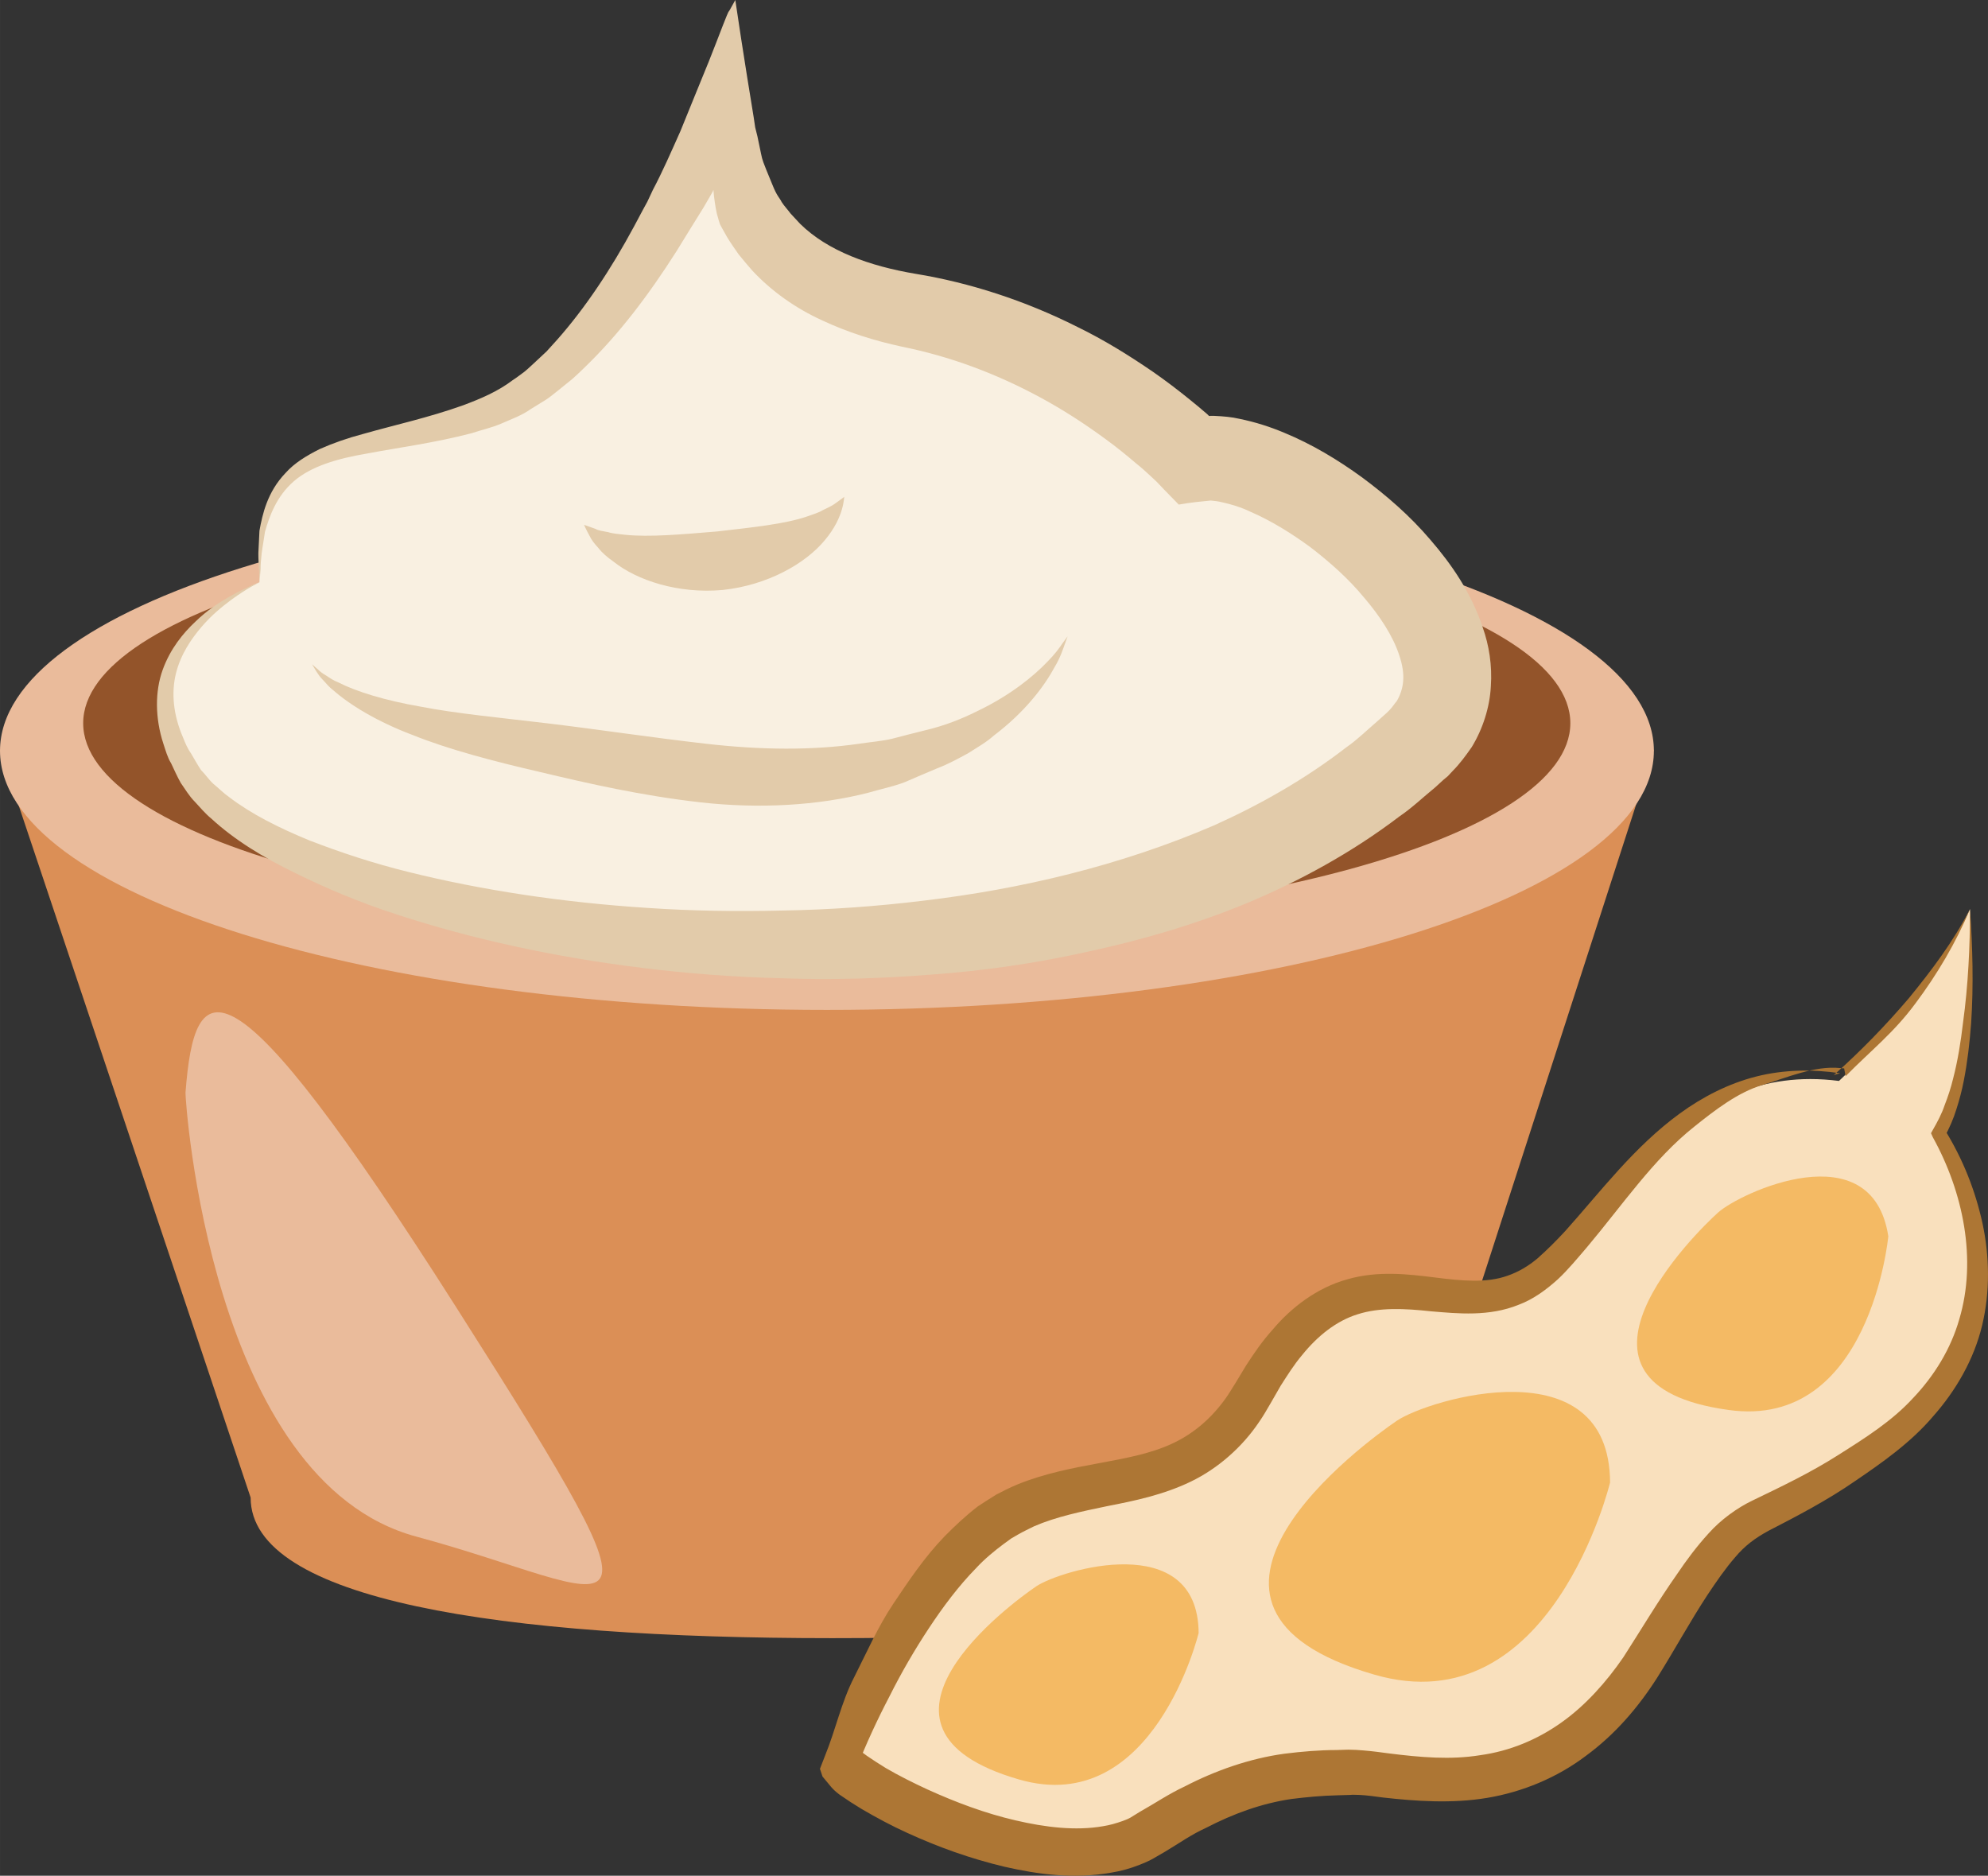 <?xml version="1.0" encoding="UTF-8" standalone="no"?>
<svg
   xmlns:dc="http://purl.org/dc/elements/1.1/"
   xmlns:cc="http://creativecommons.org/ns#"
   xmlns:rdf="http://www.w3.org/1999/02/22-rdf-syntax-ns#"
   xmlns:svg="http://www.w3.org/2000/svg"
   xmlns="http://www.w3.org/2000/svg"
   id="svg34"
   viewBox="0 0 5401.877 5096.519"
   style="clip-rule:evenodd;fill-rule:evenodd;image-rendering:optimizeQuality;shape-rendering:geometricPrecision;text-rendering:geometricPrecision"
   version="1.1"
   height="50.965mm"
   width="54.019mm"
   xml:space="preserve"><rect x="0" y="0" width="5401.877" height="5096.519" fill="#333333" stroke="none"/>
 <defs
   id="defs4">
  <style
   id="style2"
   type="text/css">
   <![CDATA[
    .fil2 {fill:#93542A;fill-rule:nonzero}
    .fil6 {fill:#AD7634;fill-rule:nonzero}
    .fil0 {fill:#DB8F56;fill-rule:nonzero}
    .fil4 {fill:#E2CBAA;fill-rule:nonzero}
    .fil1 {fill:#EABB9B;fill-rule:nonzero}
    .fil7 {fill:#F4BA64;fill-rule:nonzero}
    .fil5 {fill:#F9E0BD;fill-rule:nonzero}
    .fil3 {fill:#F9F0E1;fill-rule:nonzero}
   ]]>
  </style>
 </defs>
 <g
   transform="translate(-7640,-12179)"
   id="Vrstva_x0020_1">
  <path
   style="fill:#db8f56;fill-rule:nonzero"
   id="path7"
   d="m 7640,14216 681,2032 c 0,279 677,382 1580,382 904,0 1572,-92 1572,-371 l 661,-2043 z"
   class="fil0" />
  <path
   style="fill:#eabb9b;fill-rule:nonzero"
   id="path9"
   d="m 12134,14219 c 0,389 -1006,704 -2247,704 -1241,0 -2247,-315 -2247,-704 0,-389 1006,-704 2247,-704 1241,0 2247,315 2247,704 z"
   class="fil1" />
  <path
   style="fill:#93542a;fill-rule:nonzero"
   id="path11"
   d="m 11907,14144 c 0,308 -905,558 -2020,558 -1116,0 -2021,-250 -2021,-558 0,-308 905,-558 2021,-558 1115,0 2020,250 2020,558 z"
   class="fil2" />
  <path
   style="fill:#f9f0e1;fill-rule:nonzero"
   id="path13"
   d="m 8345,13761 c 0,0 -415,165 -189,524 284,452 2415,793 3335,-83 313,-298 -360,-833 -606,-774 0,0 -303,-321 -768,-404 -395,-71 -492,-298 -521,-548 0,0 -274,690 -625,821 -351,131 -644,36 -626,464 z"
   class="fil3" />
  <path
   style="fill:#e2cbaa;fill-rule:nonzero"
   id="path15"
   d="m 8346,13761 c 0,0 -1,-12 -2,-35 -1,-12 -2,-26 -2,-44 1,-17 2,-38 3,-61 8,-44 21,-105 71,-157 24,-27 57,-47 93,-65 36,-16 76,-30 118,-41 84,-24 177,-44 272,-78 48,-18 93,-37 134,-68 11,-7 21,-15 32,-23 10,-8 20,-18 30,-27 10,-9 20,-19 30,-28 10,-11 19,-21 29,-32 76,-86 146,-191 209,-308 8,-15 16,-30 24,-45 l 12,-22 15,-32 c 26,-49 50,-104 75,-160 25,-62 51,-125 77,-189 13,-33 26,-66 39,-100 l 10,-25 c 2,-5 3,-7 4,-9 l 4,-6 15,-27 c 10,69 21,138 32,208 6,37 12,74 18,111 l 4,27 6,24 10,48 c 3,17 9,30 14,43 l 16,39 c 14,35 19,35 26,49 7,11 16,20 24,31 l 26,28 c 75,74 189,115 314,136 147,24 298,73 439,144 72,35 140,77 207,123 33,23 66,48 98,74 16,13 32,26 48,40 l 5,5 c 0,0 0,0 0,0 h 1 l 1,1 c 0,-1 0,-1 1,-1 h 12 c 23,1 47,3 68,8 44,9 84,22 122,38 75,31 145,73 211,121 66,49 130,104 186,170 57,66 110,142 142,238 17,48 26,103 22,160 -3,57 -22,116 -52,165 -16,23 -33,46 -51,64 l -14,15 -12,10 -23,21 c -32,26 -62,55 -96,78 -130,99 -272,176 -415,236 -143,59 -289,101 -433,132 -143,32 -285,52 -424,62 -139,11 -274,15 -405,10 -131,-3 -258,-13 -380,-28 -244,-30 -468,-80 -667,-145 -99,-32 -192,-71 -277,-113 -86,-42 -164,-89 -228,-148 -16,-13 -31,-31 -45,-46 -15,-15 -26,-34 -38,-51 -10,-18 -18,-36 -26,-53 -10,-16 -15,-35 -21,-53 -23,-70 -23,-143 -2,-201 21,-58 56,-100 89,-131 33,-32 65,-52 91,-67 53,-30 84,-40 84,-40 0,0 -30,13 -78,48 -24,18 -53,41 -81,74 -28,33 -56,74 -69,126 -13,53 -7,113 19,173 6,15 12,30 22,44 9,15 17,30 27,45 12,12 21,26 34,38 15,12 27,25 43,36 60,46 136,84 219,118 83,32 173,62 271,86 194,48 413,82 648,97 118,8 240,10 365,7 126,-2 254,-11 385,-27 261,-31 531,-94 787,-204 127,-57 250,-127 361,-213 29,-20 54,-45 81,-68 l 19,-17 10,-9 6,-6 c 9,-9 14,-18 21,-26 19,-34 24,-71 6,-124 -17,-52 -53,-107 -96,-157 -42,-51 -93,-96 -145,-136 -53,-39 -109,-73 -162,-96 -27,-13 -54,-21 -77,-26 -12,-3 -21,-4 -32,-5 l -39,4 c -16,2 -32,4 -48,7 l -40,-41 -20,-21 -16,-15 c -13,-12 -26,-24 -40,-35 -27,-23 -54,-45 -83,-66 -57,-42 -116,-80 -177,-113 -122,-66 -247,-112 -376,-138 -74,-16 -148,-39 -218,-72 -70,-32 -136,-78 -189,-135 -13,-15 -25,-29 -37,-44 -11,-16 -22,-31 -32,-48 -8,-14 -22,-39 -19,-35 -1,-4 -3,-8 -4,-13 -6,-18 -9,-39 -12,-63 l -1,-11 c 0,-1 0,-6 -1,-4 l -1,3 -8,14 c -6,10 -12,21 -18,31 -25,40 -49,79 -73,118 -75,118 -156,225 -248,314 -11,11 -23,22 -34,32 -12,10 -25,20 -37,30 -12,9 -24,20 -37,28 -13,8 -26,16 -39,24 -25,18 -54,28 -81,40 -28,12 -54,17 -80,26 -104,27 -199,39 -283,55 -83,14 -154,35 -201,76 -47,41 -66,95 -78,137 -3,22 -7,42 -9,59 -2,17 -3,31 -3,43 -2,23 -2,35 -2,35 z"
   class="fil4" />
  <path
   style="fill:#e2cbaa;fill-rule:nonzero"
   id="path17"
   d="m 10541,13908 c 0,0 -3,8 -8,22 -5,14 -12,36 -27,61 -28,52 -80,122 -166,187 -20,18 -45,32 -70,48 -26,14 -53,29 -82,40 -29,12 -59,25 -89,38 -31,12 -66,19 -100,29 -137,35 -296,44 -456,26 -159,-18 -304,-51 -434,-82 -130,-30 -251,-62 -348,-101 -98,-37 -172,-83 -216,-122 -12,-9 -20,-20 -28,-28 -8,-8 -13,-16 -17,-22 -8,-13 -12,-20 -12,-20 0,0 6,5 17,15 5,5 13,11 22,16 9,6 19,13 32,18 49,25 126,49 224,66 98,19 216,30 350,46 133,16 278,38 427,55 149,17 288,18 413,0 32,-5 63,-7 92,-14 30,-8 58,-15 86,-22 56,-13 103,-32 147,-54 87,-42 150,-93 188,-133 20,-20 33,-38 41,-50 9,-12 14,-19 14,-19 z"
   class="fil4" />
  <path
   style="fill:#e2cbaa;fill-rule:nonzero"
   id="path19"
   d="m 9934,13529 c -1,-2 2,53 -53,118 -53,64 -156,122 -277,135 -121,11 -233,-26 -297,-77 -17,-12 -31,-24 -41,-37 -11,-12 -19,-22 -24,-33 -11,-20 -15,-30 -15,-30 0,0 11,4 31,11 8,5 21,6 35,9 12,4 28,5 45,7 66,7 154,-1 251,-9 95,-11 184,-20 245,-41 16,-6 31,-10 42,-17 12,-6 24,-11 32,-17 17,-12 26,-19 26,-19 z"
   class="fil4" />
  <path
   style="fill:#eabb9b;fill-rule:nonzero"
   id="path21"
   d="m 8144,15148 c -1,18 67,1055 627,1206 560,151 735,361 108,-624 -626,-984 -710,-906 -735,-582 z"
   class="fil1" />
  <path
   style="fill:#f9e0bd;fill-rule:nonzero"
   id="path23"
   d="m 12993,14649 c 0,0 23,429 -85,610 0,0 327,507 -171,856 -396,278 -329,77 -613,552 -283,474 -670,324 -815,327 -146,3 -298,5 -545,167 -248,162 -781,-109 -856,-202 0,0 178,-458 420,-634 242,-176 540,-40 719,-365 277,-499 545,-114 792,-327 195,-168 370,-572 798,-517 0,0 250,-231 356,-467 z"
   class="fil5" />
  <path
   style="fill:#ad7634;fill-rule:nonzero"
   id="path25"
   d="m 12996,14960 c -4,53 -10,105 -20,156 -5,26 -12,52 -20,77 -8,26 -19,51 -32,75 v -20 c 49,79 83,164 103,255 19,89 21,185 -1,277 -22,92 -71,177 -133,247 -61,72 -140,127 -212,176 -75,52 -159,96 -235,135 -37,20 -65,41 -91,72 -27,31 -51,66 -75,102 -48,73 -89,149 -138,227 -52,81 -114,153 -193,211 -78,59 -172,98 -268,114 -96,16 -194,9 -283,-1 -22,-3 -44,-6 -63,-7 -10,0 -19,-1 -27,0 l -34,1 c -44,1 -84,5 -125,10 -81,12 -158,40 -233,79 -38,17 -73,42 -110,64 l -31,18 c -10,6 -26,13 -39,18 -25,10 -51,17 -76,21 -102,18 -199,5 -291,-16 -92,-22 -179,-53 -264,-92 -42,-19 -83,-41 -124,-65 -20,-12 -40,-25 -60,-39 -21,-16 -23,-22 -46,-49 l -7,-21 14,-36 c 29,-71 44,-145 79,-213 34,-67 64,-136 106,-199 43,-64 85,-127 140,-184 28,-28 55,-54 90,-81 l 23,-15 27,-17 c 19,-10 37,-19 56,-27 152,-62 306,-57 423,-112 58,-27 106,-69 144,-122 10,-14 18,-28 27,-42 l 29,-48 c 22,-34 44,-66 71,-96 51,-61 121,-115 204,-138 83,-24 166,-14 238,-5 72,9 140,16 198,-5 29,-10 56,-26 81,-47 27,-24 50,-47 75,-74 96,-107 187,-229 312,-320 62,-45 132,-81 207,-100 75,-19 153,-20 228,-9 l -17,5 c 72,-64 141,-135 204,-209 62,-76 121,-154 166,-242 7,103 10,207 3,311 z m -151,-55 c -59,80 -120,127 -190,198 l -4,-21 -11,-1 c -70,-7 -144,26 -211,46 -67,20 -130,69 -185,113 -111,88 -196,214 -292,328 -24,28 -52,62 -79,87 -31,28 -66,54 -106,69 -81,33 -166,24 -238,18 -73,-8 -141,-11 -200,8 -58,18 -109,59 -151,111 -22,26 -40,55 -58,83 l -27,47 c -10,17 -20,35 -32,52 -45,67 -111,126 -186,162 -75,36 -153,52 -225,66 -72,15 -140,29 -200,55 -14,7 -29,14 -43,22 l -19,11 -22,16 c -24,18 -51,40 -74,65 -47,48 -89,104 -128,163 -39,59 -75,121 -107,185 -33,63 -64,130 -89,194 l -10,-64 c 6,7 22,21 38,32 16,11 33,22 51,33 36,21 74,40 113,58 77,35 157,65 239,84 81,19 164,29 238,16 19,-3 36,-8 53,-14 7,-3 12,-4 21,-9 l 26,-16 c 41,-23 79,-49 122,-69 83,-43 176,-76 271,-89 48,-6 96,-10 141,-10 l 33,-1 c 14,0 28,1 40,2 25,2 47,5 69,8 87,11 169,18 249,5 80,-11 155,-42 221,-89 65,-46 122,-110 168,-177 47,-73 94,-152 146,-226 25,-37 53,-75 86,-111 32,-36 77,-69 119,-89 83,-40 158,-76 232,-123 76,-48 147,-93 204,-155 58,-61 103,-134 126,-215 48,-161 11,-344 -72,-494 l -5,-11 5,-9 c 12,-21 24,-43 32,-67 9,-23 17,-47 23,-72 13,-50 21,-101 27,-152 14,-102 19,-206 19,-309 -38,91 -89,177 -148,256 z"
   class="fil6" />
  <path
   style="fill:#f4ba64;fill-rule:nonzero"
   id="path27"
   d="m 12771,15538 c 0,0 -49,526 -434,472 -509,-70 -89,-482 -29,-536 59,-54 419,-222 463,64 z"
   class="fil7" />
  <path
   style="fill:#f4ba64;fill-rule:nonzero"
   id="path29"
   d="m 12015,16207 c 0,0 -160,662 -641,522 -637,-184 -24,-632 62,-690 86,-58 577,-206 579,168 z"
   class="fil7" />
  <path
   style="fill:#f4ba64;fill-rule:nonzero"
   id="path31"
   d="m 10897,16616 c 0,0 -122,504 -488,398 -485,-140 -18,-481 47,-525 66,-44 439,-157 441,127 z"
   class="fil7" />
 </g>
</svg>
